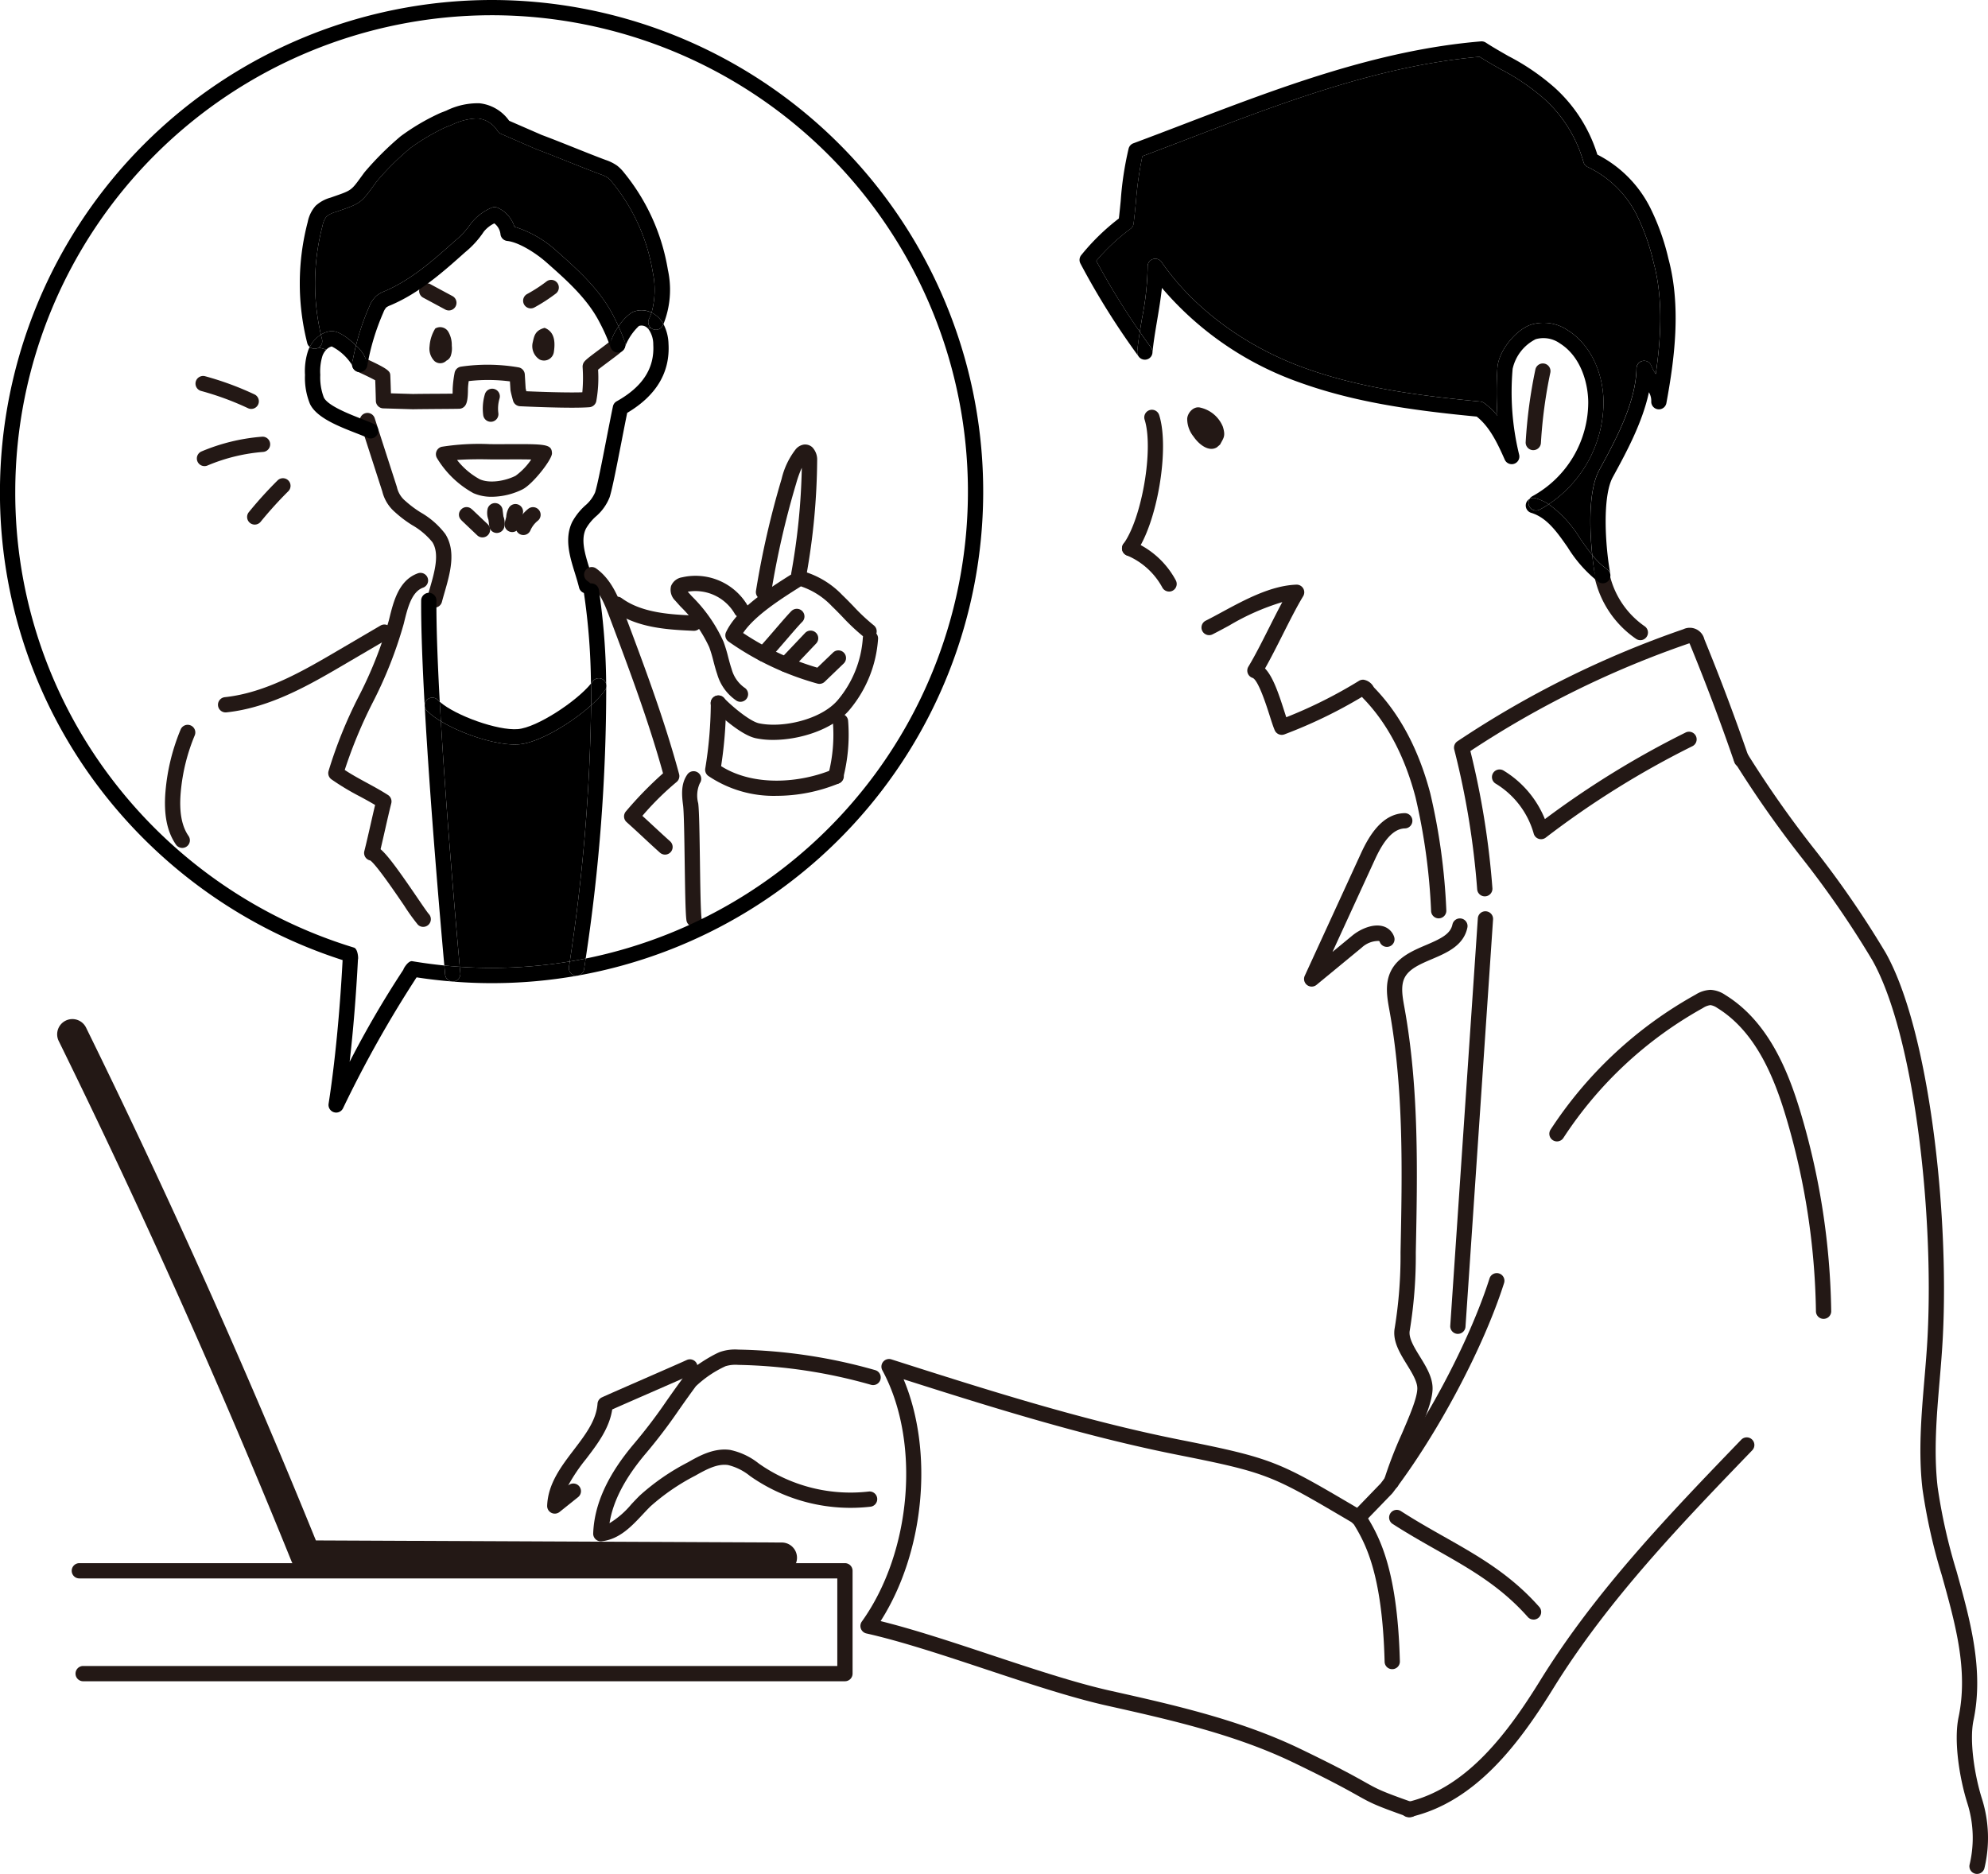 <svg xmlns="http://www.w3.org/2000/svg" width="297" height="280" viewBox="0 0 297 280"><defs><style>.a{fill:#231815;}</style></defs><g transform="translate(56.429 -1665.364)"><path class="a" d="M80.171,1736.629a1.141,1.141,0,0,1-.923-1.812c2.756-3.8,4.531-14.193,3.166-18.537a1.14,1.14,0,1,1,2.175-.683c1.582,5.029-.312,16.174-3.494,20.561A1.14,1.14,0,0,1,80.171,1736.629Z" transform="translate(32.165 11.808)"></path><path class="a" d="M86.066,1738.175a1.142,1.142,0,0,1-1.007-.6,10.763,10.763,0,0,0-5.321-4.81,1.14,1.14,0,1,1,.865-2.11,12.906,12.906,0,0,1,6.467,5.845,1.142,1.142,0,0,1-1.006,1.679Z" transform="translate(32.162 15.578)"></path><path class="a" d="M124.1,1785.749a1.139,1.139,0,0,1-1.136-1.062,91.318,91.318,0,0,0-2.334-17.049c-1.614-6.12-4.236-11.084-7.792-14.749a2.827,2.827,0,0,1-.2-.233,71.715,71.715,0,0,1-11.588,5.6,1.141,1.141,0,0,1-1.449-.615c-.228-.527-.476-1.306-.764-2.207-.465-1.458-1.7-5.332-2.557-5.621a1.143,1.143,0,0,1-.615-1.674c.957-1.579,2.031-3.708,3.069-5.768.663-1.313,1.339-2.653,2-3.88a35.509,35.509,0,0,0-7.933,3.5c-.854.463-1.686.913-2.487,1.318a1.141,1.141,0,0,1-1.029-2.037c.784-.395,1.6-.835,2.432-1.287,3.431-1.857,7.321-3.962,11.114-4.1a1.14,1.14,0,0,1,1.017,1.731c-.96,1.582-2.035,3.714-3.074,5.776-.874,1.732-1.772,3.514-2.624,5.014,1.149,1.2,1.968,3.525,2.862,6.327.108.336.212.666.312.965a69.525,69.525,0,0,0,10.866-5.442,1.153,1.153,0,0,1,.707-.163,2.085,2.085,0,0,1,1.452,1.032,2.034,2.034,0,0,0,.13.173c3.829,3.948,6.641,9.249,8.357,15.754a93.159,93.159,0,0,1,2.4,17.474,1.141,1.141,0,0,1-1.06,1.216Z" transform="translate(34.41 16.837)"></path><path class="a" d="M91.338,1720.462c-1.208.746-2.692-.431-3.49-1.606a4.22,4.22,0,0,1-.945-2.7c.1-.969,1.051-1.893,1.986-1.617a4.774,4.774,0,0,1,3.339,2.842c.453,1.453.081,1.7-.408,2.667" transform="translate(34.032 11.737)"></path><path class="a" d="M143.013,1744.665a1.138,1.138,0,0,1-.665-.213,15.047,15.047,0,0,1-6.191-9.292,1.141,1.141,0,0,1,2.244-.409,12.936,12.936,0,0,0,5.276,7.848,1.141,1.141,0,0,1-.665,2.067Z" transform="translate(45.62 16.353)"></path><path class="a" d="M128.9,1722.154h-.067a1.14,1.14,0,0,1-1.071-1.206,73.64,73.64,0,0,1,1.451-10.844,1.14,1.14,0,1,1,2.232.47,71.459,71.459,0,0,0-1.406,10.508A1.141,1.141,0,0,1,128.9,1722.154Z" transform="translate(43.739 10.471)"></path><g transform="translate(104.844 1671.54)"><path d="M137.969,1734.9a1.161,1.161,0,0,0,.012-.16A1.161,1.161,0,0,1,137.969,1734.9Z" transform="translate(-58.654 -1654.896)"></path><path d="M137.98,1734.746a.247.247,0,0,0,0-.058A.232.232,0,0,1,137.98,1734.746Z" transform="translate(-58.653 -1654.907)"></path><path d="M137.972,1734.628a.35.35,0,0,1,0,.062A.35.35,0,0,0,137.972,1734.628Z" transform="translate(-58.654 -1654.922)"></path><path d="M137.939,1735.022a.771.771,0,0,0,.032-.127A.96.96,0,0,1,137.939,1735.022Z" transform="translate(-58.662 -1654.858)"></path><path d="M137.872,1735.17l.025-.05A.123.123,0,0,1,137.872,1735.17Z" transform="translate(-58.678 -1654.803)"></path><path d="M137.816,1735.279a.921.921,0,0,0,.069-.119A.921.921,0,0,1,137.816,1735.279Z" transform="translate(-58.691 -1654.794)"></path><path d="M137.75,1735.36a.7.7,0,0,0,.082-.1A1.079,1.079,0,0,1,137.75,1735.36Z" transform="translate(-58.707 -1654.771)"></path><path d="M137.576,1736.454a1.219,1.219,0,0,1-.211.02.994.994,0,0,1-.16-.012c-.012,0-.025,0-.037,0-.037-.009-.078-.016-.119-.029a1.279,1.279,0,0,1-.182-.07,1.327,1.327,0,0,1-.148-.087.531.531,0,0,1-.078-.057,1.159,1.159,0,0,1-.4-.676c-.145-.782-.322-1.94-.466-3.3a10.9,10.9,0,0,0,2.233,2.151,1.132,1.132,0,0,1,.461.672l.012.057c0,.03.009.053.012.078a.352.352,0,0,1,0,.062v.012a.247.247,0,0,1,0,.058,1.163,1.163,0,0,1-.012.16.124.124,0,0,0,0,.037.768.768,0,0,1-.032.127.948.948,0,0,1-.058.152l-.025.05a.913.913,0,0,1-.069.119.7.7,0,0,1-.082.1A1.132,1.132,0,0,1,137.576,1736.454Z" transform="translate(-59.18 -1655.494)"></path><path d="M137.089,1735.657a1,1,0,0,1-.16-.012A1,1,0,0,0,137.089,1735.657Z" transform="translate(-58.904 -1654.677)"></path><path d="M136.8,1735.619c.041.012.082.02.119.029A1.034,1.034,0,0,1,136.8,1735.619Z" transform="translate(-58.934 -1654.684)"></path><path d="M136.537,1735.492a1.29,1.29,0,0,0,.148.087A.818.818,0,0,1,136.537,1735.492Z" transform="translate(-58.998 -1654.714)"></path><path d="M129.161,1725.409a7.946,7.946,0,0,1,1.965.9,15.394,15.394,0,0,1-1.359.807,1.138,1.138,0,0,1-1.5-1.6A1.118,1.118,0,0,1,129.161,1725.409Z" transform="translate(-61.024 -1657.145)"></path><path d="M129.309,1727.225a1.138,1.138,0,0,0,.536-.136,15.4,15.4,0,0,0,1.359-.807,17.566,17.566,0,0,1,4.709,5.151c.594.848,1.17,1.676,1.788,2.43.144,1.357.321,2.515.466,3.3a1.159,1.159,0,0,0,.4.676,19.665,19.665,0,0,1-4.52-5.1c-1.6-2.3-3.115-4.463-5.468-5.174a1.143,1.143,0,0,1-.758-1.426,1.106,1.106,0,0,1,.523-.651,1.139,1.139,0,0,0,.968,1.738Z" transform="translate(-61.102 -1657.115)"></path><path d="M83.847,1705.826c-.284,1.69-.552,3.288-.688,4.764a.08.08,0,0,1,0,.029,1.135,1.135,0,0,0-.215-.809c-.568-.774-1.128-1.561-1.676-2.352.107-.655.218-1.327.334-2.011a42.385,42.385,0,0,0,.841-7.73,1.14,1.14,0,0,1,2.081-.676c4.717,6.861,12.475,12.621,21.291,15.8,7.939,2.868,16.27,4.092,26.331,5.044a1.152,1.152,0,0,1,.56.21,10.852,10.852,0,0,1,1.989,1.891,54.1,54.1,0,0,1,0-7.136c.144-2.389,2.533-5.513,4.91-6.419a6.4,6.4,0,0,1,5.649.836c3.2,2.006,5.228,6.078,5.293,10.626a18.413,18.413,0,0,1-8.186,15.332,7.942,7.942,0,0,0-1.965-.9,1.118,1.118,0,0,0-.9.108,1.089,1.089,0,0,1,.433-.412,16.034,16.034,0,0,0,8.335-14.092c-.042-2.967-1.174-6.815-4.223-8.731a4.237,4.237,0,0,0-3.626-.634,6.538,6.538,0,0,0-3.445,4.429,39.426,39.426,0,0,0,.968,12.813,1.142,1.142,0,0,1-2.146.759c-1.117-2.538-2.283-4.94-4.19-6.437-10.091-.963-18.491-2.221-26.569-5.138A47.876,47.876,0,0,1,84.572,1700.9C84.4,1702.521,84.123,1704.19,83.847,1705.826Z" transform="translate(-72.26 -1664.058)"></path><path d="M82.759,1708.058a.368.368,0,0,0,.021-.087A.734.734,0,0,1,82.759,1708.058Z" transform="translate(-71.901 -1661.318)"></path><path d="M82.656,1708.313a1.239,1.239,0,0,0,.094-.186A.967.967,0,0,1,82.656,1708.313Z" transform="translate(-71.926 -1661.28)"></path><path d="M82.583,1708.4a1.145,1.145,0,0,0,.078-.108A.724.724,0,0,1,82.583,1708.4Z" transform="translate(-71.943 -1661.241)"></path><path d="M82.433,1708.554a1.1,1.1,0,0,0,.186-.177A.936.936,0,0,1,82.433,1708.554Z" transform="translate(-71.979 -1661.22)"></path><path d="M82.294,1708.628a1.227,1.227,0,0,0,.156-.1A1.227,1.227,0,0,1,82.294,1708.628Z" transform="translate(-72.013 -1661.183)"></path><path d="M82.158,1708.675a1.16,1.16,0,0,0,.169-.066A1.16,1.16,0,0,1,82.158,1708.675Z" transform="translate(-72.045 -1661.164)"></path><path d="M81.968,1708.705a.722.722,0,0,0,.108-.016A.452.452,0,0,1,81.968,1708.705Z" transform="translate(-72.091 -1661.145)"></path><path d="M82.01,1708.7a.932.932,0,0,1-.218,0A.932.932,0,0,0,82.01,1708.7Z" transform="translate(-72.133 -1661.142)"></path><path d="M81.536,1708.642a1.119,1.119,0,0,0,.317.075A.942.942,0,0,1,81.536,1708.642Z" transform="translate(-72.194 -1661.156)"></path><path d="M84.482,1702.44a1.144,1.144,0,0,0-.786,1.116,42.381,42.381,0,0,1-.841,7.73c-.115.684-.227,1.356-.334,2.011a109.74,109.74,0,0,1-6.5-10.6,30.341,30.341,0,0,1,5.121-4.791,1.146,1.146,0,0,0,.453-.775c.128-1,.232-2.068.342-3.169a52.532,52.532,0,0,1,.972-6.9c2.369-.885,4.739-1.792,7.1-2.7,13.917-5.328,28.308-10.837,43.28-12.155,1.029.655,2.117,1.273,3.172,1.875a32.678,32.678,0,0,1,6.476,4.4,20.091,20.091,0,0,1,5.864,9.427,1.14,1.14,0,0,0,.667.779,15.687,15.687,0,0,1,7.276,7.116,32.546,32.546,0,0,1,2.546,7.182c1.442,5.36,1.108,11.215.314,16.625a7.317,7.317,0,0,1-.676-1.261,1.14,1.14,0,0,0-2.2.392c-.082,5.179-3.242,10.959-5.55,15.183-1.635,2.988-1.483,8.719-1.063,12.719-.617-.754-1.194-1.582-1.788-2.43a17.563,17.563,0,0,0-4.709-5.151,18.413,18.413,0,0,0,8.186-15.332c-.066-4.548-2.1-8.62-5.293-10.626a6.4,6.4,0,0,0-5.649-.836c-2.377.906-4.766,4.03-4.91,6.419a54.108,54.108,0,0,0,0,7.136,10.847,10.847,0,0,0-1.989-1.891,1.151,1.151,0,0,0-.56-.21c-10.061-.952-18.392-2.176-26.331-5.044-8.816-3.18-16.574-8.941-21.291-15.8A1.148,1.148,0,0,0,84.482,1702.44Z" transform="translate(-73.517 -1669.898)"></path><path d="M83.015,1707.7a1.134,1.134,0,0,1,.215.808c0,.028-.009.062-.016.094a.368.368,0,0,1-.021.087c-.009.037-.021.07-.033.107a1.246,1.246,0,0,1-.094.186.043.043,0,0,1-.012.016,1.114,1.114,0,0,1-.078.108,1.094,1.094,0,0,1-.186.177l-.016.011a1.214,1.214,0,0,1-.156.1,1.161,1.161,0,0,1-.169.066.7.7,0,0,1-.128.033.737.737,0,0,1-.108.016.945.945,0,0,1-.218,0,1.136,1.136,0,0,1-.816-.458,1.148,1.148,0,0,1-.218-.782c.087-.944.222-1.916.379-2.922C81.886,1706.137,82.447,1706.924,83.015,1707.7Z" transform="translate(-72.334 -1661.947)"></path><path d="M160.094,1720.06c.795-5.41,1.128-11.265-.314-16.625a32.546,32.546,0,0,0-2.546-7.182,15.688,15.688,0,0,0-7.276-7.116,1.14,1.14,0,0,1-.667-.779,20.091,20.091,0,0,0-5.864-9.427,32.672,32.672,0,0,0-6.476-4.4c-1.055-.6-2.143-1.22-3.172-1.875-14.972,1.318-29.363,6.827-43.28,12.155-2.365.906-4.734,1.813-7.1,2.7a52.535,52.535,0,0,0-.972,6.9c-.11,1.1-.214,2.172-.342,3.169a1.146,1.146,0,0,1-.453.775,30.342,30.342,0,0,0-5.121,4.791,109.743,109.743,0,0,0,6.5,10.6c-.157,1.006-.293,1.978-.379,2.921a1.148,1.148,0,0,0,.218.782,112.417,112.417,0,0,1-8.709-13.906,1.135,1.135,0,0,1,.119-1.249,32.953,32.953,0,0,1,5.624-5.479c.1-.837.185-1.719.275-2.625a48.487,48.487,0,0,1,1.187-7.841,1.136,1.136,0,0,1,.7-.766c2.551-.951,5.1-1.925,7.643-2.9,14.189-5.431,28.856-11.046,44.293-12.332a1.164,1.164,0,0,1,.717.181c1.071.7,2.2,1.339,3.386,2.02a34.085,34.085,0,0,1,6.93,4.738,22.4,22.4,0,0,1,6.353,9.979,17.959,17.959,0,0,1,7.874,7.891,34.544,34.544,0,0,1,2.748,7.684c1.916,7.128.923,14.9-.309,21.557a1.14,1.14,0,0,1-2.258-.288,2.53,2.53,0,0,0-.351-1.335c-.981,4.611-3.477,9.168-5.4,12.691-1.561,2.859-1.153,10.149-.367,14.45a1.132,1.132,0,0,0-.461-.672,10.9,10.9,0,0,1-2.233-2.151c-.42-4-.573-9.731,1.063-12.719,2.307-4.223,5.468-10,5.55-15.183a1.14,1.14,0,0,1,2.2-.392A7.317,7.317,0,0,0,160.094,1720.06Z" transform="translate(-74.002 -1670.345)"></path></g><path class="a" d="M123.828,1781.212a1.142,1.142,0,0,1-1.136-1.055,120.84,120.84,0,0,0-3.425-20.882,1.14,1.14,0,0,1,.474-1.231A146.5,146.5,0,0,1,153.49,1741.3a2.239,2.239,0,0,1,3.143,1.5c2.372,5.784,4.6,11.712,6.632,17.621a1.14,1.14,0,1,1-2.157.74c-2.014-5.866-4.229-11.752-6.585-17.5-.046-.109-.084-.2-.117-.259-.079.021-.167.05-.207.063a143.828,143.828,0,0,0-32.522,16.034,123.294,123.294,0,0,1,3.291,20.489,1.139,1.139,0,0,1-1.051,1.221C123.887,1781.21,123.858,1781.212,123.828,1781.212Z" transform="translate(41.563 18.084)"></path><path class="a" d="M131.141,1769.672a1.137,1.137,0,0,1-1.1-.836,12.774,12.774,0,0,0-5.676-7.463,1.14,1.14,0,1,1,1.173-1.955,15.089,15.089,0,0,1,6.172,7.251,135.93,135.93,0,0,1,20.992-12.922,1.141,1.141,0,1,1,1.014,2.043,133.684,133.684,0,0,0-21.882,13.647A1.14,1.14,0,0,1,131.141,1769.672Z" transform="translate(42.662 21.085)"></path><path class="a" d="M189.279,1923.826a1.1,1.1,0,0,1-.265-.031,1.14,1.14,0,0,1-.844-1.374,17.147,17.147,0,0,0-.331-9.141c-1.163-3.678-2.072-9.276-1.317-12.878,1.462-6.986-.462-13.882-2.5-21.184a85.537,85.537,0,0,1-2.893-12.908c-.637-5.462-.17-10.991.283-16.337.182-2.149.371-4.372.482-6.547.934-18.21-1.945-44.825-8.227-56.073a143.686,143.686,0,0,0-10.7-15.519,160.976,160.976,0,0,1-9.852-14.056,1.141,1.141,0,1,1,1.962-1.164,159.378,159.378,0,0,0,9.712,13.846,145.411,145.411,0,0,1,10.869,15.781c6.48,11.6,9.463,38.779,8.513,57.3-.114,2.212-.3,4.455-.486,6.623-.444,5.235-.9,10.647-.291,15.881a83.822,83.822,0,0,0,2.825,12.559c2.02,7.244,4.11,14.734,2.534,22.264-.64,3.058.15,8.212,1.26,11.722a19.417,19.417,0,0,1,.374,10.359A1.14,1.14,0,0,1,189.279,1923.826Z" transform="translate(49.654 21.538)"></path><path class="a" d="M119.8,1838.435c-.026,0-.052,0-.079,0a1.14,1.14,0,0,1-1.06-1.215l4.119-60.863a1.126,1.126,0,0,1,1.215-1.061,1.139,1.139,0,0,1,1.06,1.215l-4.119,60.864A1.14,1.14,0,0,1,119.8,1838.435Z" transform="translate(41.574 26.235)"></path><path class="a" d="M132.872,1863.883a1.133,1.133,0,0,1-.854-.385c-4.081-4.606-8.7-7.221-13.59-9.99-2.13-1.205-4.332-2.451-6.606-3.918a1.14,1.14,0,1,1,1.235-1.917c2.219,1.431,4.393,2.661,6.495,3.85,5.06,2.865,9.841,5.571,14.174,10.464a1.14,1.14,0,0,1-.853,1.9Z" transform="translate(39.802 43.476)"></path><path class="a" d="M107.765,1856.627a1.14,1.14,0,0,1-.82-1.933l4.213-4.361c6.574-8.613,13.252-21.192,16.249-30.615a1.141,1.141,0,0,1,2.175.692c-3.076,9.665-9.923,22.562-16.652,31.361a1.1,1.1,0,0,1-.086.1l-4.26,4.407A1.133,1.133,0,0,1,107.765,1856.627Z" transform="translate(38.692 36.669)"></path><path class="a" d="M129.652,1897.777a1.127,1.127,0,0,1-.379-.064c-4.887-1.724-5.5-2.068-7.531-3.207-1.528-.857-3.835-2.15-9.494-4.881-8.792-4.242-18.526-6.422-27.938-8.53-5.352-1.2-11.813-3.345-18.061-5.42-6.193-2.057-12.6-4.184-17.835-5.358a1.142,1.142,0,0,1-.678-1.777c7.471-10.43,8.816-26.922,3.063-37.546a1.14,1.14,0,0,1,1.349-1.629c14.04,4.484,28.554,9.119,43.234,12.037,13.767,2.737,14.692,3.281,26.016,9.944l1.126.663a1.126,1.126,0,0,1,.393.385c1.928,3.132,4.828,7.844,5.2,22.091a1.138,1.138,0,0,1-1.11,1.169,1.123,1.123,0,0,1-1.169-1.11c-.343-13.286-2.921-17.8-4.711-20.713l-.882-.519c-11.244-6.616-11.917-7.012-25.3-9.673-13.928-2.769-27.654-7.054-40.97-11.3,4.534,10.791,3.151,25.819-3.433,36.134,5,1.24,10.806,3.166,16.434,5.035,6.195,2.057,12.6,4.185,17.841,5.358,9.538,2.136,19.4,4.346,28.428,8.7,5.724,2.76,8.068,4.074,9.621,4.945,1.949,1.093,2.474,1.386,7.174,3.045a1.14,1.14,0,0,1-.379,2.216Z" transform="translate(24.59 39.114)"></path><path class="a" d="M113.98,1895.512a1.14,1.14,0,0,1-.253-2.252c8.906-2.036,15.07-10.338,19.924-18.193,8.285-13.4,19.338-24.873,30.027-35.964a1.14,1.14,0,0,1,1.642,1.583c-10.605,11-21.571,22.384-29.729,35.581-5.1,8.255-11.631,16.995-21.357,19.216A1.125,1.125,0,0,1,113.98,1895.512Z" transform="translate(40.029 41.38)"></path><path class="a" d="M171.689,1833.924a1.14,1.14,0,0,1-1.14-1.123,106.736,106.736,0,0,0-4.419-28.865c-1.715-5.766-4.439-12.849-10.325-16.47a2.364,2.364,0,0,0-1.019-.424,2.626,2.626,0,0,0-1.112.429,59.175,59.175,0,0,0-20.869,19.437,1.141,1.141,0,0,1-1.912-1.245,61.466,61.466,0,0,1,21.676-20.189,4.53,4.53,0,0,1,2.207-.714h.04a4.313,4.313,0,0,1,2.185.762c6.544,4.026,9.485,11.607,11.316,17.762a108.949,108.949,0,0,1,4.513,29.482,1.14,1.14,0,0,1-1.123,1.157Z" transform="translate(44.317 28.505)"></path><path class="a" d="M111.777,1861.53a1.116,1.116,0,0,1-.322-.047,1.14,1.14,0,0,1-.774-1.415,63.019,63.019,0,0,1,2.64-6.852c1.177-2.739,2.289-5.325,2.331-6.765.032-1.045-.775-2.354-1.556-3.622-1.075-1.747-2.187-3.552-1.814-5.5a67.326,67.326,0,0,0,.864-11.267c.246-11.932.5-24.271-1.661-36.174-.345-1.893-.729-4.017.257-5.928,1.059-2.049,3.263-2.988,5.209-3.816,2.26-.963,3.654-1.65,3.948-3.071a1.14,1.14,0,0,1,2.233.462c-.557,2.692-3.07,3.762-5.287,4.707-1.746.744-3.395,1.446-4.076,2.765-.63,1.221-.332,2.865-.043,4.455,2.2,12.147,1.949,24.6,1.7,36.647a69.02,69.02,0,0,1-.906,11.65c-.206,1.075.67,2.5,1.516,3.87.957,1.553,1.947,3.16,1.895,4.888-.056,1.874-1.2,4.526-2.516,7.6a61.116,61.116,0,0,0-2.546,6.593A1.142,1.142,0,0,1,111.777,1861.53Z" transform="translate(39.66 26.428)"></path><path class="a" d="M102.162,1789.355a1.14,1.14,0,0,1-1.037-1.617l8.387-18.27c1.173-2.555,3.126-5.958,6.529-6.029a1.14,1.14,0,0,1,.048,2.28c-2.124.045-3.588,2.7-4.506,4.7l-6.312,13.752,2.95-2.431c1.2-.99,3.075-1.808,4.553-1.41a2.446,2.446,0,0,1,1.693,1.554,1.14,1.14,0,1,1-2.138.795c-.042-.113-.077-.127-.148-.145a3.687,3.687,0,0,0-2.51.966l-6.785,5.594A1.14,1.14,0,0,1,102.162,1789.355Z" transform="translate(37.372 23.425)"></path><path class="a" d="M16.347,1856.789a1.141,1.141,0,0,1-1.139-1.182c.16-4.379,2.18-8.791,6.175-13.489a77.924,77.924,0,0,0,4.79-6.315c.771-1.1,1.569-2.231,2.541-3.544s4.186-3.27,5.435-3.761a6.915,6.915,0,0,1,2.758-.352,79.465,79.465,0,0,1,20.422,3.062,1.14,1.14,0,1,1-.627,2.192,77.242,77.242,0,0,0-19.838-2.973,5.12,5.12,0,0,0-1.88.195,16.347,16.347,0,0,0-4.435,2.995c-.956,1.292-1.745,2.414-2.508,3.5a79.865,79.865,0,0,1-4.919,6.481c-3.143,3.7-4.946,7.143-5.476,10.486a13.1,13.1,0,0,0,3.262-2.831c.424-.453.846-.9,1.276-1.322A33.765,33.765,0,0,1,29.329,1845c1.643-.935,3.892-2.214,6.342-1.866a10.259,10.259,0,0,1,4.272,2.026c.2.139.4.276.6.411a23.789,23.789,0,0,0,15.845,3.778,1.141,1.141,0,0,1,.274,2.265,26.106,26.106,0,0,1-17.385-4.146c-.211-.14-.42-.284-.63-.429a8.336,8.336,0,0,0-3.3-1.648c-1.556-.221-3.135.589-4.894,1.591a32.087,32.087,0,0,0-6.682,4.579c-.405.4-.8.821-1.2,1.249-1.624,1.734-3.467,3.7-6.105,3.97A.907.907,0,0,1,16.347,1856.789Z" transform="translate(16.984 38.877)"></path><path class="a" d="M10.778,1852.37a1.142,1.142,0,0,1-1.141-1.182c.117-3.275,2.084-5.858,3.988-8.355,1.725-2.263,3.354-4.4,3.536-6.888a1.141,1.141,0,0,1,.66-.951c.839-.389,3.528-1.564,6.373-2.807,2.693-1.177,5.478-2.394,6.293-2.771a1.141,1.141,0,1,1,.957,2.072c-.837.386-3.508,1.554-6.336,2.79-2.248.982-4.56,1.992-5.75,2.525-.436,2.843-2.2,5.164-3.919,7.413a26.228,26.228,0,0,0-2.661,3.95l.058-.047a1.141,1.141,0,0,1,1.426,1.782l-2.772,2.218A1.142,1.142,0,0,1,10.778,1852.37Z" transform="translate(15.677 39.161)"></path><path class="a" d="M58.711,1871.065H58.7l-71.132-.318a2.275,2.275,0,0,1-2.1-1.421c-10.606-26.21-22.306-52.366-34.776-77.741a2.274,2.274,0,0,1,1.038-3.044,2.273,2.273,0,0,1,3.043,1.038c12.294,25.018,23.843,50.789,34.337,76.628l69.608.311a2.273,2.273,0,0,1-.01,4.547Z" transform="translate(1.653 29.327)"></path><path class="a" d="M-46.078,1871.559a1.141,1.141,0,0,1-1.141-1.141,1.141,1.141,0,0,1,1.141-1.141H66.588v-13.083H-46.647a1.14,1.14,0,0,1-1.141-1.141,1.14,1.14,0,0,1,1.141-1.14H67.729a1.14,1.14,0,0,1,1.141,1.14v15.364a1.141,1.141,0,0,1-1.141,1.141Z" transform="translate(2.073 45.017)"></path><path class="a" d="M-1.827,1744.259a1.108,1.108,0,0,1-.289-.037,1.14,1.14,0,0,1-.816-1.391c.123-.466.262-.951.405-1.447.7-2.423,1.489-5.168.378-6.911a10.815,10.815,0,0,0-3.033-2.552,17.725,17.725,0,0,1-2.6-1.974,5.9,5.9,0,0,1-1.839-3.023l-3.311-10.266a1.14,1.14,0,0,1,.735-1.436,1.142,1.142,0,0,1,1.436.737l3.311,10.265a3.745,3.745,0,0,0,1.275,2.1,15.9,15.9,0,0,0,2.264,1.7,12.272,12.272,0,0,1,3.689,3.223c1.665,2.611.722,5.882-.11,8.769-.138.477-.272.944-.389,1.392A1.141,1.141,0,0,1-1.827,1744.259Z" transform="translate(10.312 11.895)"></path><path class="a" d="M-1.813,1709.475a1.307,1.307,0,0,1-2.025.382,2.647,2.647,0,0,1-.727-2.226,5.729,5.729,0,0,1,.849-2.637,1.423,1.423,0,0,1,1.926.449,3.9,3.9,0,0,1,.541,2.114,3.485,3.485,0,0,1-.157,1.533,1.253,1.253,0,0,1-1.19.828" transform="translate(12.314 9.455)"></path><path class="a" d="M11.053,1708.476a1.485,1.485,0,0,1-2.123,1.131A2.371,2.371,0,0,1,7.9,1707.03c.221-.966.345-1.772,1.774-2.157,1.449.568,1.623,2,1.38,3.6" transform="translate(15.262 9.479)"></path><path class="a" d="M3.051,1717.182a1.141,1.141,0,0,1-1.13-.989,7.52,7.52,0,0,1,.243-3.116,1.141,1.141,0,1,1,2.187.65,5.21,5.21,0,0,0-.169,2.164,1.142,1.142,0,0,1-.98,1.282A1.23,1.23,0,0,1,3.051,1717.182Z" transform="translate(13.842 11.205)"></path><path class="a" d="M4.56,1726.8a6.7,6.7,0,0,1-2.749-.539,14.509,14.509,0,0,1-5.449-5.242A1.142,1.142,0,0,1-3.711,1720a1.137,1.137,0,0,1,.765-.669,35.4,35.4,0,0,1,7.149-.4c.6.012,1.49.009,2.458.005,5.931-.027,6.838-.029,6.883,1.363v0c.026.911-2.865,4.625-4.415,5.4A10.585,10.585,0,0,1,4.56,1726.8Zm-5.2-5.5a10.93,10.93,0,0,0,3.39,2.879c1.5.675,3.826.252,5.355-.516a9.761,9.761,0,0,0,2.336-2.432c-1.149-.03-2.684-.023-3.771-.018-.989,0-1.9.009-2.516-.005C2.652,1721.175.793,1721.19-.64,1721.3Zm12.587.036h0Z" transform="translate(12.492 12.793)"></path><path class="a" d="M2.495,1731.049a1.136,1.136,0,0,1-.785-.312l-2.1-1.993-.041-.04-.021-.019-.2-.189.014-.014a1.082,1.082,0,0,1-.058-1.6,1.1,1.1,0,0,1,1.6-.032l.009-.01.184.172.017.016.01.011,2.154,2.041a1.14,1.14,0,0,1-.785,1.968Z" transform="translate(13.157 14.613)"></path><path class="a" d="M3.83,1730.5l-.082,0a1.142,1.142,0,0,1-1.051-1l-.122-.984a2.8,2.8,0,0,1-.118-1.638,1.141,1.141,0,0,1,2.233.159l.122.984a2.8,2.8,0,0,1,.118,1.638A1.14,1.14,0,0,1,3.83,1730.5Z" transform="translate(13.966 14.498)"></path><path class="a" d="M5.626,1730.345a1.155,1.155,0,0,1-.409-.076,1.141,1.141,0,0,1-.7-1.348l.219-.856a3.094,3.094,0,0,1,.367-1.307,1.141,1.141,0,0,1,2.114.814l-.221.858a3.1,3.1,0,0,1-.366,1.3A1.141,1.141,0,0,1,5.626,1730.345Z" transform="translate(14.466 14.524)"></path><path class="a" d="M6.978,1730.7a1.142,1.142,0,0,1-1.047-1.593,6.066,6.066,0,0,1,1.8-2.347,1.141,1.141,0,0,1,1.414,1.79,3.779,3.779,0,0,0-1.122,1.462A1.141,1.141,0,0,1,6.978,1730.7Z" transform="translate(14.786 14.61)"></path><path class="a" d="M-1.388,1703.56a1.146,1.146,0,0,1-.539-.137l-3.3-1.776a1.14,1.14,0,0,1-.464-1.545,1.136,1.136,0,0,1,1.544-.464l3.3,1.776a1.14,1.14,0,0,1,.464,1.545A1.139,1.139,0,0,1-1.388,1703.56Z" transform="translate(12.016 8.191)"></path><path class="a" d="M7.869,1703.352a1.141,1.141,0,0,1-.547-2.143,22.833,22.833,0,0,0,2.918-1.892,1.141,1.141,0,0,1,1.383,1.815,25.017,25.017,0,0,1-3.209,2.079A1.126,1.126,0,0,1,7.869,1703.352Z" transform="translate(14.997 8.09)"></path><path class="a" d="M-4.792,1716.807l-4.46-.133a1.143,1.143,0,0,1-1.106-1.115s-.035-1.523-.093-3.079c-.584-.326-1.778-.9-2.794-1.359a1.141,1.141,0,0,1-.572-1.509,1.141,1.141,0,0,1,1.508-.571c4.076,1.833,4.088,2.118,4.115,2.806.037.911.068,1.871.088,2.579l3.317.1c.515-.015,1.958-.023,3.4-.034.9,0,1.807-.01,2.492-.017.009-.186.016-.419.015-.708a17.072,17.072,0,0,1,.291-2.409,1.142,1.142,0,0,1,.971-.92,27.263,27.263,0,0,1,8.6.114,1.14,1.14,0,0,1,.915,1.05l.126,2.079c.021.1.058.259.1.434,1.776.077,5.97.237,8.368.157a23.81,23.81,0,0,0,.043-3.757,1.192,1.192,0,0,1,.032-.357c.13-.519.4-.737,2.475-2.284.617-.461,1.534-1.146,1.8-1.386a1.14,1.14,0,0,1,2.04.932c-.13.518-.4.735-2.471,2.281-.493.368-1.177.878-1.566,1.192a19.448,19.448,0,0,1-.277,4.749,1.142,1.142,0,0,1-1.012.858c-2.75.224-10.062-.129-10.372-.144a1.143,1.143,0,0,1-1.043-.833c-.05-.181-.305-1.1-.374-1.513a.793.793,0,0,1-.014-.122l-.077-1.246a25.547,25.547,0,0,0-6.155-.044,9.66,9.66,0,0,0-.117,1.164c0,1.7-.2,2.274-.495,2.6a1.142,1.142,0,0,1-.813.373c-.58.016-2.024.025-3.466.034C-2.8,1716.782-4.221,1716.791-4.792,1716.807Zm-5.345-4.134h0Z" transform="translate(10.08 9.708)"></path><g transform="translate(-11.641 1680.757)"><path d="M23.556,1704.046a4.207,4.207,0,0,1,.477.7l-.1.209a1.142,1.142,0,0,1-1.528.528,1.161,1.161,0,0,1-.273-.186,1.144,1.144,0,0,1-.25-1.339,8.161,8.161,0,0,0,.371-.923A3.82,3.82,0,0,1,23.556,1704.046Z" transform="translate(30.294 -1671.717)"></path><path d="M13.129,1741.645c-.763-2.443-1.624-5.216-.392-7.7a9.362,9.362,0,0,1,1.916-2.41,5.387,5.387,0,0,0,1.483-1.962c.363-1.128,1.038-4.594,1.689-7.948.339-1.731.676-3.461.977-4.908a1.136,1.136,0,0,1,.56-.761c3.885-2.176,5.673-4.945,5.467-8.471a3.917,3.917,0,0,0-.713-2.312c-.037-.045-.074-.082-.115-.123l.449-.083a1.161,1.161,0,0,0,.273.186,1.142,1.142,0,0,0,1.528-.528l.1-.209a6.769,6.769,0,0,1,.754,2.934c.255,4.276-1.82,7.754-6.171,10.334-.273,1.33-.569,2.856-.865,4.38-.7,3.572-1.355,6.951-1.754,8.208a7.3,7.3,0,0,1-2.048,2.88,7.411,7.411,0,0,0-1.483,1.808c-.828,1.662-.169,3.774.523,6.007.234.754.477,1.534.655,2.292a1.14,1.14,0,0,1-.848,1.373,1.207,1.207,0,0,1-.264.028,1.143,1.143,0,0,1-1.108-.878C13.577,1743.1,13.359,1742.4,13.129,1741.645Z" transform="translate(27.979 -1671.386)"></path><path d="M22.743,1704.032a1.144,1.144,0,0,0,.25,1.339l-.449.083a1.247,1.247,0,0,0-1.318-.351,8.443,8.443,0,0,0-2.031,3,1.155,1.155,0,0,0-.05-.552,24.763,24.763,0,0,0-.96-2.37,6.965,6.965,0,0,1,1.973-2.089,3.3,3.3,0,0,1,2.955.021A8.161,8.161,0,0,1,22.743,1704.032Z" transform="translate(29.435 -1671.786)"></path><path d="M17.243,1707.839a1.082,1.082,0,0,1-.053-.589,8.05,8.05,0,0,1,1.24-2.542,24.762,24.762,0,0,1,.96,2.37,1.155,1.155,0,0,1,.05.552.9.9,0,0,1-.041.168.882.882,0,0,1-.067.161,1.178,1.178,0,0,1-.086.148l0,.009a1,1,0,0,1-.107.124,1.169,1.169,0,0,1-.128.119c-.05.034-.1.066-.153.1a1.155,1.155,0,0,1-.169.073,1.109,1.109,0,0,1-.544.05.8.8,0,0,1-.177-.041.722.722,0,0,1-.131-.053.178.178,0,0,1-.053-.025.806.806,0,0,1-.12-.074.835.835,0,0,1-.1-.078l-.053-.053a1.023,1.023,0,0,1-.177-.236c-.016-.029-.032-.057-.045-.085A.311.311,0,0,1,17.243,1707.839Z" transform="translate(29.191 -1671.317)"></path><path d="M18.913,1707.361a.881.881,0,0,0,.067-.161A.685.685,0,0,1,18.913,1707.361Z" transform="translate(29.609 -1670.719)"></path><path d="M18.844,1707.477a1.178,1.178,0,0,0,.086-.148A.644.644,0,0,1,18.844,1707.477Z" transform="translate(29.593 -1670.688)"></path><path d="M18.754,1707.58a1,1,0,0,0,.107-.124A.74.74,0,0,1,18.754,1707.58Z" transform="translate(29.571 -1670.657)"></path><path d="M18.651,1707.675a1.169,1.169,0,0,0,.128-.119A.887.887,0,0,1,18.651,1707.675Z" transform="translate(29.547 -1670.633)"></path><path d="M18.528,1707.747c.053-.03.1-.062.153-.1A.865.865,0,0,1,18.528,1707.747Z" transform="translate(29.517 -1670.61)"></path><path d="M18.5,1707.8a1.168,1.168,0,0,0,.169-.073,1.078,1.078,0,0,1-.713.123A1.112,1.112,0,0,0,18.5,1707.8Z" transform="translate(29.379 -1670.592)"></path><path d="M17.7,1707.752a.713.713,0,0,0,.131.053A.713.713,0,0,1,17.7,1707.752Z" transform="translate(29.319 -1670.586)"></path><path d="M17.564,1707.672a.806.806,0,0,0,.12.074A.806.806,0,0,1,17.564,1707.672Z" transform="translate(29.286 -1670.605)"></path><path d="M17.438,1707.566l.053.053C17.471,1707.6,17.454,1707.582,17.438,1707.566Z" transform="translate(29.255 -1670.631)"></path><path d="M17.259,1707.307a.958.958,0,0,0,.045.086A.476.476,0,0,1,17.259,1707.307Z" transform="translate(29.213 -1670.693)"></path><path d="M-13.453,1711.006a36.782,36.782,0,0,1,2-5.846,4.2,4.2,0,0,1,1.034-1.562,4.341,4.341,0,0,1,1.24-.708c4.012-1.71,7.317-4.664,10.513-7.524a11.841,11.841,0,0,0,2.357-2.554,7.616,7.616,0,0,1,3.11-2.394,1.146,1.146,0,0,1,.924,0,4.637,4.637,0,0,1,2.5,2.839,16.63,16.63,0,0,1,6.283,3.606c3.042,2.691,6.49,5.74,8.508,9.72.288.568.539,1.079.766,1.573a8.049,8.049,0,0,0-1.24,2.542,1.082,1.082,0,0,0,.053.589l-.009-.011a26.583,26.583,0,0,0-1.607-3.664c-1.82-3.592-4.952-6.361-7.984-9.039-1.644-1.454-4.182-3.021-5.846-3.194a1.138,1.138,0,0,1-1.013-1.022,2.366,2.366,0,0,0-.919-1.607,4.6,4.6,0,0,0-1.566,1.233,13.857,13.857,0,0,1-2.794,3.081c-3.18,2.843-6.781,6.066-11.074,7.891l-.071.033a2.59,2.59,0,0,0-.63.321,2.358,2.358,0,0,0-.445.766,34.505,34.505,0,0,0-2.4,7.957,1.117,1.117,0,0,0,.017-.236A5.1,5.1,0,0,0-13.453,1711.006Z" transform="translate(21.844 -1674.768)"></path><path d="M-12.637,1710.972a1.237,1.237,0,0,1-.14.009,1.04,1.04,0,0,1-.193-.016l-.012-.005a1.393,1.393,0,0,1-.19-.049l-.016-.008a1.259,1.259,0,0,1-.185-.1.753.753,0,0,1-.087-.057c-.029-.021-.058-.046-.083-.066a.323.323,0,0,1-.073-.074,2.012,2.012,0,0,1-.129-.169,1.9,1.9,0,0,1-.094-.182.731.731,0,0,1-.037-.119,1.608,1.608,0,0,1-.037-.194v-.008a1.219,1.219,0,0,1,.012-.293c.153-.885.342-1.767.56-2.641a5.1,5.1,0,0,1,1.706,2.793,1.118,1.118,0,0,1-.017.236v0a.6.6,0,0,1-.032.128.481.481,0,0,1-.037.1.483.483,0,0,1-.046.1,1.139,1.139,0,0,1-.827.6A.156.156,0,0,0-12.637,1710.972Z" transform="translate(21.732 -1670.766)"></path><path d="M-12.147,1709.656a.48.48,0,0,0,.037-.1A.48.48,0,0,1-12.147,1709.656Z" transform="translate(22.157 -1670.154)"></path><path d="M-12.184,1709.735a.483.483,0,0,0,.046-.1A.5.5,0,0,1-12.184,1709.735Z" transform="translate(22.148 -1670.134)"></path><path d="M-12.843,1710.2c-.017,0-.03,0-.042,0A.151.151,0,0,1-12.843,1710.2Z" transform="translate(21.98 -1669.999)"></path><path d="M-13.127,1710.2a.907.907,0,0,1-.19-.049A1.393,1.393,0,0,0-13.127,1710.2Z" transform="translate(21.876 -1670.01)"></path><path d="M-13.479,1710.071a1.258,1.258,0,0,0,.185.1A.751.751,0,0,1-13.479,1710.071Z" transform="translate(21.838 -1670.03)"></path><path d="M-13.549,1710.025a.769.769,0,0,0,.087.057A.327.327,0,0,1-13.549,1710.025Z" transform="translate(21.821 -1670.041)"></path><path d="M-13.616,1709.972c.025.02.055.044.083.066A.42.42,0,0,1-13.616,1709.972Z" transform="translate(21.805 -1670.054)"></path><path d="M-13.779,1709.776a2.012,2.012,0,0,0,.129.169A.913.913,0,0,1-13.779,1709.776Z" transform="translate(21.766 -1670.101)"></path><path d="M-13.855,1709.629a1.9,1.9,0,0,0,.094.182A1.2,1.2,0,0,1-13.855,1709.629Z" transform="translate(21.747 -1670.136)"></path><path d="M-13.915,1709.377a1.608,1.608,0,0,0,.037.194A1.108,1.108,0,0,1-13.915,1709.377Z" transform="translate(21.733 -1670.196)"></path><path d="M-17.922,1707.714a1.14,1.14,0,0,0,.47-1.231c-.058-.232-.115-.463-.165-.693a3.683,3.683,0,0,1,1.318-.5c.289-.05,1.174-.193,3.016,1.311a12,12,0,0,1,.9.82c-.218.874-.408,1.756-.56,2.641a1.219,1.219,0,0,0-.012.293,7.7,7.7,0,0,0-3.049-2.8,1.683,1.683,0,0,0-.795.474Z" transform="translate(20.772 -1671.183)"></path><path d="M-16.189,1711.445a3.683,3.683,0,0,0-1.318.5,33.922,33.922,0,0,1,.239-16.258,3.212,3.212,0,0,1,.6-1.4,3.806,3.806,0,0,1,1.389-.676l.511-.177c3.094-1.071,3.287-1.212,5.087-3.683l.52-.713a40.982,40.982,0,0,1,5.047-5,31.725,31.725,0,0,1,5.314-3.115c.28-.1.577-.218.882-.342a9.175,9.175,0,0,1,3.8-.947,3.922,3.922,0,0,1,2.97,1.829,1.168,1.168,0,0,0,.532.474l5.24,2.279c.012,0,.021,0,.03.007a.191.191,0,0,1,.029.018c1.364.506,3.086,1.194,4.754,1.862s3.416,1.364,4.8,1.879a4.8,4.8,0,0,1,1.142.536,4.325,4.325,0,0,1,.658.692,28.551,28.551,0,0,1,6.04,13.416,12.807,12.807,0,0,1-.185,6.032,3.3,3.3,0,0,0-2.955-.021,6.967,6.967,0,0,0-1.973,2.089c-.227-.495-.479-1.006-.766-1.573-2.019-3.98-5.467-7.029-8.508-9.72a16.63,16.63,0,0,0-6.283-3.606,4.637,4.637,0,0,0-2.5-2.839,1.146,1.146,0,0,0-.924,0,7.616,7.616,0,0,0-3.11,2.394,11.841,11.841,0,0,1-2.357,2.554c-3.2,2.859-6.5,5.814-10.513,7.524a4.341,4.341,0,0,0-1.24.708,4.2,4.2,0,0,0-1.034,1.562,36.778,36.778,0,0,0-2,5.846,12,12,0,0,0-.9-.82C-15.015,1711.251-15.9,1711.4-16.189,1711.445Z" transform="translate(20.662 -1677.337)"></path><path d="M-16.982,1708.495a7.861,7.861,0,0,0-.329,2.836,8.421,8.421,0,0,0,.527,3.378c.577,1.232,3.753,2.472,5.653,3.214.676.268,1.314.516,1.816.746a1.143,1.143,0,0,1,.564,1.511,1.148,1.148,0,0,1-1.038.668,1.122,1.122,0,0,1-.474-.108c-.445-.2-1.055-.44-1.7-.692-2.641-1.03-5.929-2.315-6.893-4.376a10.29,10.29,0,0,1-.738-4.317,9.741,9.741,0,0,1,.482-3.68,5.147,5.147,0,0,1,.222-.5,1.11,1.11,0,0,0,.729.268,1.121,1.121,0,0,0,.285-.033,1.092,1.092,0,0,0,.35-.156l1.125.317A2.686,2.686,0,0,0-16.982,1708.495Z" transform="translate(20.371 -1670.724)"></path><path d="M-19.022,1707.534a4.6,4.6,0,0,1,1.669-1.846c.05.231.107.461.165.693a1.14,1.14,0,0,1-.47,1.231,1.092,1.092,0,0,1-.35.156,1.121,1.121,0,0,1-.285.033A1.111,1.111,0,0,1-19.022,1707.534Z" transform="translate(20.508 -1671.082)"></path><path d="M-19.109,1713.642a36.2,36.2,0,0,1,.074-18.088,5.1,5.1,0,0,1,1.182-2.419,5.4,5.4,0,0,1,2.226-1.219l.552-.195c2.542-.882,2.542-.882,3.993-2.872l.527-.72a45.559,45.559,0,0,1,5.4-5.381,32.676,32.676,0,0,1,6.01-3.519c.264-.094.544-.206.833-.321a10.607,10.607,0,0,1,4.923-1.093,6.226,6.226,0,0,1,4.445,2.613l4.89,2.13c1.385.514,3.107,1.2,4.775,1.866s3.391,1.357,4.755,1.862a6.667,6.667,0,0,1,1.71.849,6.081,6.081,0,0,1,1.059,1.075,30.862,30.862,0,0,1,6.526,14.491,13.883,13.883,0,0,1-.66,8.109,4.207,4.207,0,0,0-.477-.7,3.818,3.818,0,0,0-1.3-1.005,12.807,12.807,0,0,0,.185-6.032,28.552,28.552,0,0,0-6.04-13.416,4.325,4.325,0,0,0-.658-.692,4.8,4.8,0,0,0-1.142-.536c-1.384-.515-3.122-1.212-4.8-1.879s-3.39-1.356-4.754-1.862a.182.182,0,0,0-.029-.018c-.009,0-.017,0-.03-.007l-5.24-2.279a1.167,1.167,0,0,1-.532-.474,3.922,3.922,0,0,0-2.97-1.829,9.175,9.175,0,0,0-3.8.947c-.305.124-.6.239-.882.342a31.716,31.716,0,0,0-5.314,3.115,40.99,40.99,0,0,0-5.047,5l-.52.713c-1.8,2.471-1.994,2.611-5.087,3.683l-.511.177a3.808,3.808,0,0,0-1.389.676,3.213,3.213,0,0,0-.6,1.4,33.922,33.922,0,0,0-.239,16.258,4.6,4.6,0,0,0-1.669,1.846A1.107,1.107,0,0,1-19.109,1713.642Z" transform="translate(20.22 -1677.778)"></path></g><path class="a" d="M26.184,1776.728a1.139,1.139,0,0,1-.76-.29c-.911-.816-1.71-1.556-2.507-2.3s-1.575-1.462-2.476-2.268a1.141,1.141,0,0,1-.1-1.6,55.3,55.3,0,0,1,5.545-5.688c-2.175-7.873-5.1-15.649-7.931-23.176-.723-1.923-1.623-4.316-3.387-5.578a1.14,1.14,0,0,1,1.327-1.855c2.329,1.664,3.364,4.418,4.2,6.63,2.936,7.8,5.97,15.875,8.192,24.1a1.14,1.14,0,0,1-.4,1.194,42.5,42.5,0,0,0-5.089,5.039c.579.528,1.122,1.031,1.666,1.536.787.73,1.575,1.461,2.476,2.268a1.14,1.14,0,0,1-.761,1.99Z" transform="translate(16.741 16.331)"></path><path class="a" d="M-2.616,1787.362a1.116,1.116,0,0,1-.795-.332,29.816,29.816,0,0,1-2.03-2.827c-1.358-1.993-4.14-6.076-5.07-6.759a1.149,1.149,0,0,1-.629-.35,1.139,1.139,0,0,1-.265-1.049c.319-1.268.609-2.548.9-3.826.232-1.024.465-2.05.71-3.068-.743-.446-1.515-.867-2.321-1.3a37.4,37.4,0,0,1-4.211-2.537,1.141,1.141,0,0,1-.43-1.219,66.951,66.951,0,0,1,4.5-11.141,61.247,61.247,0,0,0,4.518-11.4l.057-.231c.631-2.57,1.415-5.768,4.28-6.791a1.14,1.14,0,0,1,1.458.69,1.14,1.14,0,0,1-.691,1.457c-1.71.611-2.306,3.042-2.832,5.187l-.057.233A62.973,62.973,0,0,1-10.2,1753.93a70.447,70.447,0,0,0-4.135,9.986c1.033.688,2.145,1.293,3.309,1.926,1.049.57,2.133,1.16,3.156,1.818a1.141,1.141,0,0,1,.49,1.238c-.319,1.268-.609,2.547-.9,3.826-.229,1.013-.46,2.027-.7,3.035,1.044.89,2.56,2.949,5.43,7.158.732,1.074,1.561,2.29,1.766,2.508a1.15,1.15,0,0,1-.027,1.611A1.149,1.149,0,0,1-2.616,1787.362Z" transform="translate(9.407 16.494)"></path><path class="a" d="M45.21,1751.108a1.149,1.149,0,0,1-.3-.041,42.912,42.912,0,0,1-13.275-6.278,1.14,1.14,0,0,1-.372-1.425c1.681-3.519,6.311-6.446,9.691-8.583l.67-.424a1.141,1.141,0,0,1,.843-.155,13.169,13.169,0,0,1,6.175,3.65c.554.53,1.089,1.081,1.623,1.632a28.856,28.856,0,0,0,3.066,2.878,1.141,1.141,0,0,1-1.392,1.808,31.329,31.329,0,0,1-3.312-3.1c-.513-.531-1.028-1.061-1.561-1.571a11.3,11.3,0,0,0-4.626-2.961l-.267.169c-2.683,1.7-6.609,4.178-8.37,6.8a40.631,40.631,0,0,0,11.092,5.179l2.356-2.264a1.14,1.14,0,1,1,1.581,1.644L46,1750.789A1.142,1.142,0,0,1,45.21,1751.108Z" transform="translate(20.782 16.439)"></path><path class="a" d="M35.97,1746.682a1.14,1.14,0,0,1-.792-1.96c.387-.376,1.466-1.627,2.417-2.73,1.077-1.251,2.1-2.434,2.558-2.882a1.141,1.141,0,1,1,1.586,1.641c-.388.376-1.466,1.627-2.417,2.73-1.077,1.251-2.1,2.434-2.559,2.882A1.137,1.137,0,0,1,35.97,1746.682Z" transform="translate(21.668 17.543)"></path><path class="a" d="M38.648,1747.616a1.14,1.14,0,0,1-.827-1.926l3.7-3.9a1.141,1.141,0,1,1,1.654,1.571l-3.7,3.9A1.134,1.134,0,0,1,38.648,1747.616Z" transform="translate(22.305 18.176)"></path><path class="a" d="M34.978,1753.641a1.136,1.136,0,0,1-.589-.165A7.143,7.143,0,0,1,31.5,1749.5c-.223-.647-.394-1.3-.559-1.929a20.529,20.529,0,0,0-.624-2.083,20.475,20.475,0,0,0-4.286-6.074q-.4-.441-.786-.88a2.24,2.24,0,0,1-.637-2.191,2.111,2.111,0,0,1,1.635-1.3,9.029,9.029,0,0,1,9.861,4.314,1.14,1.14,0,1,1-2,1.094,6.8,6.8,0,0,0-7-3.261q.312.35.629.7a22.43,22.43,0,0,1,4.719,6.786,22.118,22.118,0,0,1,.7,2.317c.162.616.315,1.2.51,1.764a4.972,4.972,0,0,0,1.908,2.764,1.142,1.142,0,0,1-.591,2.118Z" transform="translate(19.216 16.587)"></path><path class="a" d="M35.971,1742.166a1.159,1.159,0,0,1-.182-.015,1.14,1.14,0,0,1-.945-1.307,131.207,131.207,0,0,1,3.829-16.725,11.5,11.5,0,0,1,2.084-4.4,1.967,1.967,0,0,1,1.2-.727,1.591,1.591,0,0,1,1.29.385,2.651,2.651,0,0,1,.739,1.937,101.158,101.158,0,0,1-1.624,17.264,1.141,1.141,0,0,1-2.244-.408,98.81,98.81,0,0,0,1.572-15.715,16.227,16.227,0,0,0-.833,2.317,129.056,129.056,0,0,0-3.762,16.433A1.142,1.142,0,0,1,35.971,1742.166Z" transform="translate(21.667 12.806)"></path><path class="a" d="M38.708,1757.745a12.459,12.459,0,0,1-2.611-.255c-2.174-.472-5.342-3.354-6.379-4.424a1.141,1.141,0,1,1,1.638-1.588c1.363,1.406,3.937,3.5,5.225,3.783,3.529.766,9.322-.554,11.787-3.468a16.063,16.063,0,0,0,3.743-9.286,1.152,1.152,0,0,1,1.211-1.065,1.14,1.14,0,0,1,1.065,1.211,18.366,18.366,0,0,1-4.279,10.613C47.628,1756.2,42.706,1757.745,38.708,1757.745Z" transform="translate(20.364 18.174)"></path><path class="a" d="M44.678,1761.947a1.144,1.144,0,0,1-1.1-1.427,23.721,23.721,0,0,0,.687-7.817,1.141,1.141,0,1,1,2.274-.178,26.005,26.005,0,0,1-.753,8.567A1.141,1.141,0,0,1,44.678,1761.947Z" transform="translate(23.739 20.573)"></path><path class="a" d="M39.4,1764.235a17.444,17.444,0,0,1-10.211-2.97,1.14,1.14,0,0,1-.459-1.126,61.729,61.729,0,0,0,.826-9.7,1.141,1.141,0,1,1,2.28-.086,63.558,63.558,0,0,1-.739,9.447c4.919,3.1,11.849,2.517,16.691.485a1.141,1.141,0,1,1,.883,2.1A24.5,24.5,0,0,1,39.4,1764.235Z" transform="translate(20.206 20.041)"></path><path class="a" d="M27.691,1781.627a1.139,1.139,0,0,1-1.128-.991c-.154-1.162-.2-4.833-.259-8.72-.05-3.479-.105-7.425-.241-8.453-.207-1.575-.329-3.226.642-4.6a1.14,1.14,0,0,1,1.864,1.314,4.444,4.444,0,0,0-.244,2.99c.154,1.162.2,4.833.259,8.72.048,3.479.1,7.425.241,8.453a1.143,1.143,0,0,1-.982,1.281A1.272,1.272,0,0,1,27.691,1781.627Z" transform="translate(19.556 22.217)"></path><path class="a" d="M29.794,1742.427h-.052c-3.786-.171-8.5-.384-12.114-3.043a1.14,1.14,0,1,1,1.35-1.838c3.06,2.248,7.389,2.444,10.867,2.6a1.141,1.141,0,0,1-.051,2.28Z" transform="translate(17.469 17.193)"></path><path class="a" d="M-29.025,1753.818a1.141,1.141,0,0,1-1.133-1.021,1.141,1.141,0,0,1,1.014-1.255c6.114-.648,11.818-3.991,16.849-6.943l6.412-3.759a1.141,1.141,0,0,1,1.561.407,1.14,1.14,0,0,1-.408,1.561l-6.412,3.76c-5.23,3.068-11.158,6.544-17.762,7.244A1.026,1.026,0,0,1-29.025,1753.818Z" transform="translate(6.301 17.994)"></path><path class="a" d="M-33.969,1771.177a1.139,1.139,0,0,1-.939-.491c-1.348-1.946-1.859-4.559-1.564-7.989a30.8,30.8,0,0,1,2.26-9.214,1.139,1.139,0,0,1,1.492-.612,1.141,1.141,0,0,1,.614,1.492,28.476,28.476,0,0,0-2.093,8.532c-.248,2.878.134,5,1.166,6.494a1.139,1.139,0,0,1-.288,1.586A1.133,1.133,0,0,1-33.969,1771.177Z" transform="translate(4.769 20.882)"></path><path class="a" d="M-24.549,1715.631a1.13,1.13,0,0,1-.485-.109,42.865,42.865,0,0,0-7-2.575,1.141,1.141,0,0,1-.8-1.4,1.142,1.142,0,0,1,1.4-.8,45.284,45.284,0,0,1,7.371,2.714,1.141,1.141,0,0,1,.546,1.518A1.14,1.14,0,0,1-24.549,1715.631Z" transform="translate(5.652 10.833)"></path><path class="a" d="M-31.57,1722.428a1.143,1.143,0,0,1-1.051-.7,1.141,1.141,0,0,1,.608-1.494,29,29,0,0,1,9.025-2.2,1.132,1.132,0,0,1,1.226,1.046,1.141,1.141,0,0,1-1.047,1.228,26.756,26.756,0,0,0-8.317,2.031A1.126,1.126,0,0,1-31.57,1722.428Z" transform="translate(5.691 12.583)"></path><path class="a" d="M-25.515,1729.968a1.142,1.142,0,0,1-.719-.256,1.142,1.142,0,0,1-.165-1.606,60.792,60.792,0,0,1,4.289-4.734,1.141,1.141,0,0,1,1.613,0,1.141,1.141,0,0,1-.006,1.613,58.6,58.6,0,0,0-4.126,4.557A1.141,1.141,0,0,1-25.515,1729.968Z" transform="translate(7.144 13.781)"></path><g transform="translate(-56.429 1665.364)"><path d="M16.608,1747.788a1.063,1.063,0,0,1,.007.519C16.615,1748.134,16.615,1747.96,16.608,1747.788Z" transform="translate(73.953 -1645.588)"></path><path d="M14.8,1751.137c0-1.091,0-2.171-.025-3.239v0c.091-.112.17-.214.243-.317a1.139,1.139,0,0,1,2.032.376c.007.172.007.346.007.518a1.143,1.143,0,0,1-.181.429A14.482,14.482,0,0,1,14.8,1751.137Z" transform="translate(73.513 -1645.753)"></path><path d="M14.982,1750.638a97.35,97.35,0,0,0-1.066-13.647,1.139,1.139,0,1,1,2.249-.367,99.657,99.657,0,0,1,1.092,14.072,1.139,1.139,0,0,0-2.032-.375C15.152,1750.423,15.073,1750.526,14.982,1750.638Z" transform="translate(73.303 -1648.496)"></path><path d="M12.225,1789.15a276.992,276.992,0,0,0,3.184-38.278,14.483,14.483,0,0,0,2.077-2.237,1.143,1.143,0,0,0,.181-.429,269.819,269.819,0,0,1-3.069,40.507Q13.417,1788.953,12.225,1789.15Z" transform="translate(72.901 -1645.488)"></path><path d="M13.1,1782.949l.218-.037A1.048,1.048,0,0,1,13.1,1782.949Z" transform="translate(73.112 -1637.161)"></path><path d="M13.084,1783.429a1.144,1.144,0,0,1-.956-1.3l.124-.816q1.192-.2,2.373-.437-.117.809-.239,1.6a1.139,1.139,0,0,1-.828.927l-.218.037a.612.612,0,0,1-.082,0A1.169,1.169,0,0,1,13.084,1783.429Z" transform="translate(72.875 -1637.649)"></path><path d="M19.136,1750.356a277,277,0,0,1-3.184,38.278,71.455,71.455,0,0,1-11.68.96c-1.573,0-3.164-.053-4.759-.165-.518-5.764-1.96-22.265-2.822-36.691,3.123,1.9,7.948,3.478,11.045,3.478.219,0,.429-.009.626-.025C11.271,1755.96,16.092,1753.087,19.136,1750.356Z" transform="translate(69.174 -1644.972)"></path><path d="M15.506,1782.043a1.144,1.144,0,0,0,.956,1.3,1.169,1.169,0,0,0,.174.012.612.612,0,0,0,.082,0,73.341,73.341,0,0,1-12.768,1.112c-1.957,0-3.934-.083-5.916-.247a.99.99,0,0,0,.107,0,.955.955,0,0,0,.1,0,1.136,1.136,0,0,0,1.034-1.236c-.025-.276-.053-.6-.087-.961,1.595.112,3.185.165,4.759.165a71.455,71.455,0,0,0,11.68-.96Z" transform="translate(69.496 -1637.565)"></path><path d="M-2.893,1781.712c.77.078,1.54.14,2.306.193.033.363.062.685.087.961a1.136,1.136,0,0,1-1.034,1.236.924.924,0,0,1-.1,0,.959.959,0,0,1-.107,0,1.14,1.14,0,0,1-1.027-1.03C-2.8,1782.7-2.843,1782.244-2.893,1781.712Z" transform="translate(69.274 -1637.448)"></path><path d="M-2.842,1752.717c.862,14.425,2.3,30.926,2.822,36.691-.766-.053-1.536-.115-2.306-.193-.582-6.453-2.114-24.083-2.93-38.771a1.131,1.131,0,0,0,.326.7A10.767,10.767,0,0,0-2.842,1752.717Z" transform="translate(68.707 -1644.951)"></path><path d="M19.144,1747.744c.021,1.068.025,2.147.025,3.239-3.044,2.732-7.865,5.6-10.774,5.835-.2.016-.407.025-.626.025-3.1,0-7.922-1.575-11.045-3.478-.057-.981-.11-1.949-.169-2.905,2.41,2.093,8.684,4.326,11.659,4.083C11.091,1754.312,17.031,1750.365,19.144,1747.744Z" transform="translate(69.141 -1645.598)"></path><path d="M-5.157,1753.661c-.339-6.085-.552-11.664-.527-15.726a1.167,1.167,0,0,1,1.149-1.133,1.136,1.136,0,0,1,1.132,1.144c-.025,3.919.177,9.276.495,15.138-.112-.094-.21-.19-.3-.28a1.143,1.143,0,0,0-1.612-.007A1.142,1.142,0,0,0-5.157,1753.661Z" transform="translate(68.604 -1648.224)"></path><path d="M-4.921,1749.766a1.143,1.143,0,0,1,1.612.007c.091.091.188.186.3.28.058.956.112,1.924.169,2.905a10.767,10.767,0,0,1-2.088-1.578,1.131,1.131,0,0,1-.326-.7.288.288,0,0,0,0-.055A1.142,1.142,0,0,1-4.921,1749.766Z" transform="translate(68.706 -1645.192)"></path><path d="M11.1,1812.018c-1.759-.14-3.528-.347-5.291-.619a173.409,173.409,0,0,0-11,19.58,1.141,1.141,0,0,1-1.018.626,1.145,1.145,0,0,1-.35-.057,1.145,1.145,0,0,1-.779-1.261c.944-6.073,1.681-13.668,2.093-21.467a74.092,74.092,0,0,1-36.408-25.814,72.8,72.8,0,0,1-14.782-44.19,73.532,73.532,0,0,1,73.446-73.452A73.455,73.455,0,0,1,30,1811.115a1.139,1.139,0,0,0,.828-.927q.123-.79.239-1.6a71.176,71.176,0,0,0-14.053-140.948,71.247,71.247,0,0,0-71.163,71.175,70.52,70.52,0,0,0,14.321,42.813A71.74,71.74,0,0,0-3.55,1806.954c.589.176.679,1.643.6,1.754-.275,5.323-.7,10.564-1.244,15.311a147.7,147.7,0,0,1,8.034-13.778c-.016-.115.709-1.359,1.318-1.256,1.595.268,3.2.482,4.792.642.05.532.091.989.123,1.36A1.141,1.141,0,0,0,11.1,1812.018Z" transform="translate(56.429 -1665.364)"></path></g></g></svg>